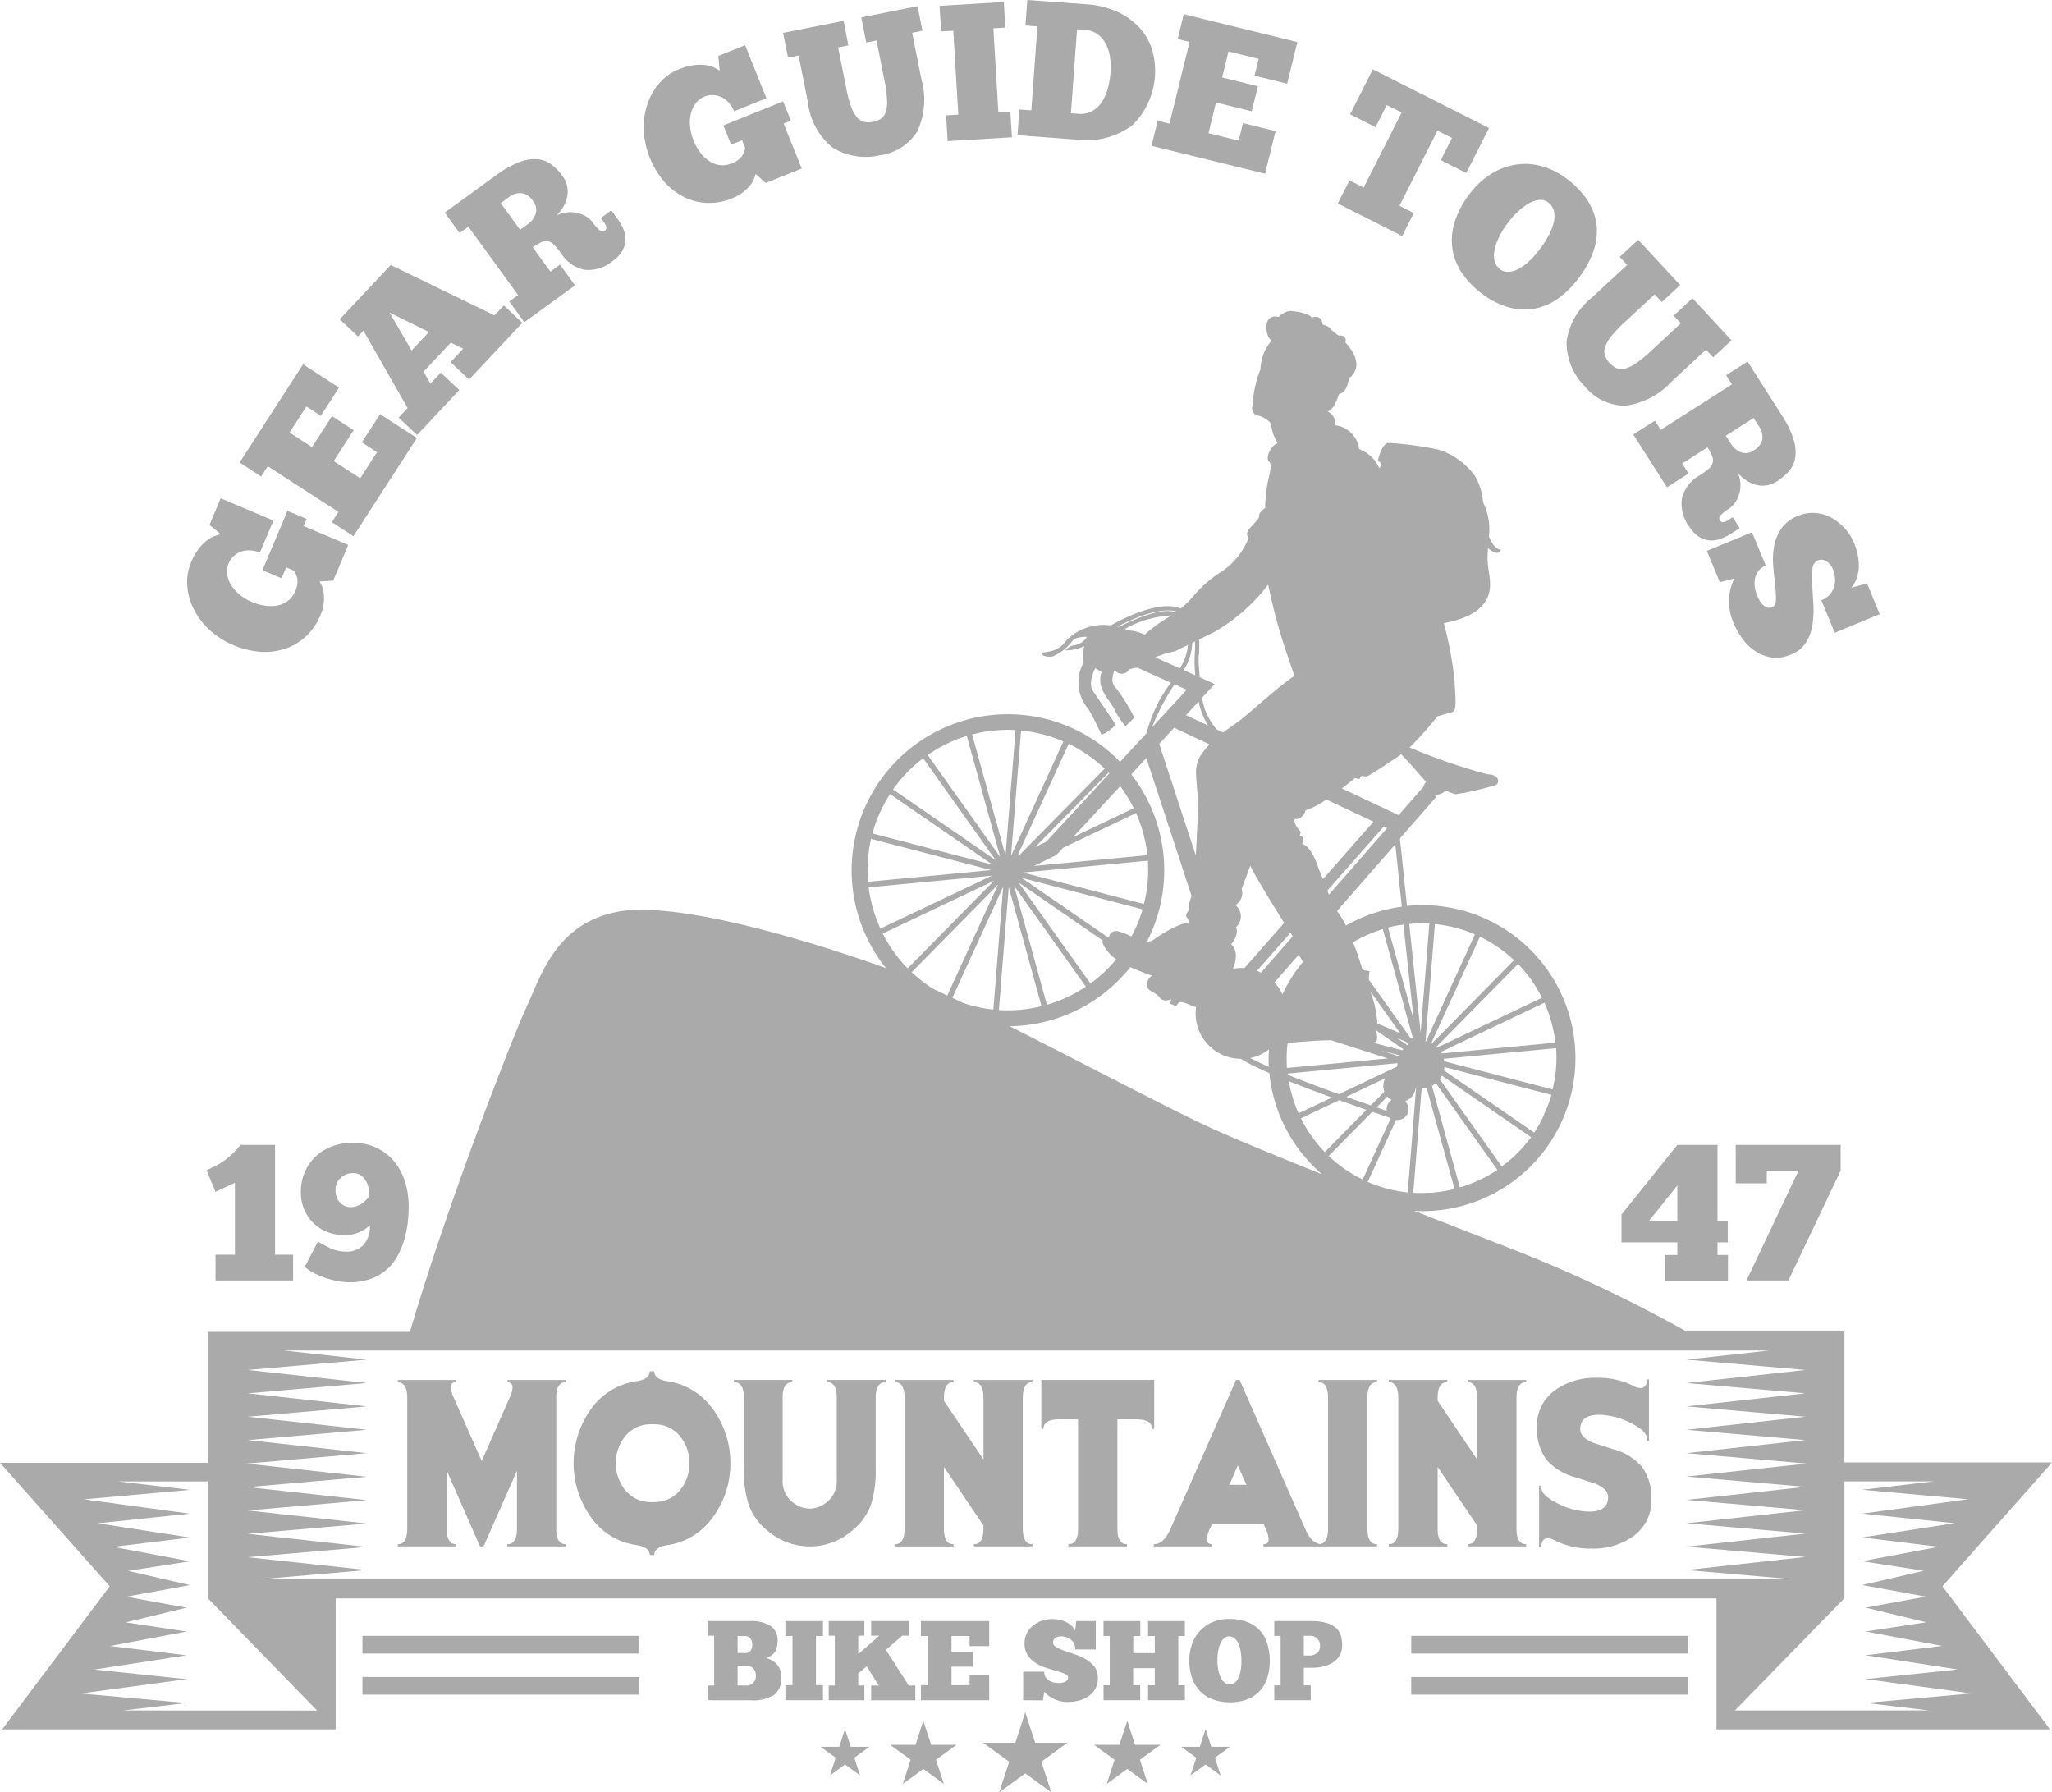 <svg xmlns="http://www.w3.org/2000/svg" width="110" height="96.067" viewBox="0 0 110 96.067">
  <g id="Group_60" data-name="Group 60" transform="translate(-733.596 -1530.725)">
    <g id="Group_1" data-name="Group 1" transform="translate(743.633 1530.725)">
      <path id="Path_1" data-name="Path 1" d="M781.176,1642.932a1.507,1.507,0,0,1,.236.777,2.278,2.278,0,0,1-.2,1.056,3.207,3.207,0,0,1-.732,1.079,3.019,3.019,0,0,1-1.077.668,3.493,3.493,0,0,1-1.334.193,4.625,4.625,0,0,1-2.825-1.207,3.926,3.926,0,0,1-.833-1.13,3.293,3.293,0,0,1-.327-1.244,2.66,2.66,0,0,1,.2-1.2,3.131,3.131,0,0,1,.465-.808,2.42,2.42,0,0,1,.468-.44,1.4,1.4,0,0,1,.4-.2,2.6,2.6,0,0,0,.26-.082l-.6-.492.6-1.427,2.826,1.191-.723,1.715a1.669,1.669,0,0,0-.56-.118,1.217,1.217,0,0,0-.486.083,1.18,1.18,0,0,0-.38.246,1.116,1.116,0,0,0-.251.368,1.086,1.086,0,0,0-.076.594,1.52,1.52,0,0,0,.217.583,2.08,2.08,0,0,0,.462.51,2.661,2.661,0,0,0,.645.385,2.847,2.847,0,0,0,.722.2,1.908,1.908,0,0,0,.667-.018,1.359,1.359,0,0,0,.552-.252,1.209,1.209,0,0,0,.375-.5,1.182,1.182,0,0,0,.12-.672,1.051,1.051,0,0,0-.2-.446l-.4-.169-.246.584-1.025-.432,1.341-3.18,1.025.432-.162.383,2.395,1.01-.808,1.916Z" transform="translate(-774.084 -1611.765)" fill="#aaa"/>
      <path id="Path_2" data-name="Path 2" d="M785.413,1614.764l3.4-5.265,1.929,1.248-.976,1.51-.777-.5-.9,1.4,1.205.779,1.072-1.659,1.161.751-1.072,1.659,1.423.92.9-1.4-.812-.525.977-1.51,1.973,1.275-3.4,5.265-1.161-.751.356-.55-3.789-2.449-.355.55Z" transform="translate(-782.605 -1589.971)" fill="#aaa"/>
      <path id="Path_3" data-name="Path 3" d="M816.855,1591.125,814,1594.166l-.993-.932.676-.721-.665-.324-1.458,1.554.366.643.555-.591.993.932-2.261,2.411-.993-.932.484-.516-2.369-4.146-.291.311-.978-.917,2.731-2.912,5.565,2.7.5-.531Zm-5.939,1.485.932-.993-2.107-1.036Z" transform="translate(-798.891 -1573.822)" fill="#aaa"/>
      <path id="Path_4" data-name="Path 4" d="M829.773,1567.986l2.733-1.986a5.308,5.308,0,0,1,1.283-.727,2.208,2.208,0,0,1,.98-.146,1.438,1.438,0,0,1,.745.3,3.115,3.115,0,0,1,.58.613,1.382,1.382,0,0,1,.246,1.074,1.8,1.8,0,0,1-.2.542,1.969,1.969,0,0,1-.383.49,1.623,1.623,0,0,1,.518-.164,1.663,1.663,0,0,1,.541.011,1.639,1.639,0,0,1,.506.184,1.253,1.253,0,0,1,.4.361,2.025,2.025,0,0,0,.348.39q.152.121.27.035.193-.14,0-.409l-.2-.278.563-.409.336.463a2.637,2.637,0,0,1,.308.547,1.39,1.39,0,0,1,.11.576,1.286,1.286,0,0,1-.161.574,1.67,1.67,0,0,1-.507.541,2.033,2.033,0,0,1-1.531.483,1.958,1.958,0,0,1-1.236-.862,4.5,4.5,0,0,0-.368-.453.691.691,0,0,0-.324-.207.586.586,0,0,0-.364.039,2.361,2.361,0,0,0-.476.282l.947,1.3.513-.373.806,1.11-2.716,1.974-.807-1.11.471-.342-2.664-3.667-.471.342Zm3-.507,1.039,1.43.378-.275a1.143,1.143,0,0,0,.464-.6.753.753,0,0,0-.151-.668.911.911,0,0,0-.607-.42.989.989,0,0,0-.7.227Z" transform="translate(-815.968 -1556.592)" fill="#aaa"/>
      <path id="Path_5" data-name="Path 5" d="M878.8,1547.4a1.5,1.5,0,0,1-.385.715,2.275,2.275,0,0,1-.889.6,3.2,3.2,0,0,1-1.282.241,3.01,3.01,0,0,1-1.233-.294,3.493,3.493,0,0,1-1.077-.811,4.623,4.623,0,0,1-1.131-2.856,3.93,3.93,0,0,1,.216-1.386,3.3,3.3,0,0,1,.653-1.109,2.654,2.654,0,0,1,1-.7,3.132,3.132,0,0,1,.9-.239,2.414,2.414,0,0,1,.642.022,1.4,1.4,0,0,1,.422.144,2.517,2.517,0,0,0,.242.127l-.077-.776,1.437-.578,1.143,2.845-1.727.694a1.676,1.676,0,0,0-.311-.48,1.209,1.209,0,0,0-.4-.287,1.187,1.187,0,0,0-.442-.1,1.112,1.112,0,0,0-.438.081,1.088,1.088,0,0,0-.475.365,1.506,1.506,0,0,0-.26.564,2.054,2.054,0,0,0-.038.687,2.664,2.664,0,0,0,.18.729,2.86,2.86,0,0,0,.364.655,1.908,1.908,0,0,0,.483.461,1.361,1.361,0,0,0,.567.214,1.209,1.209,0,0,0,.621-.087,1.175,1.175,0,0,0,.561-.388,1.047,1.047,0,0,0,.175-.457l-.163-.4-.588.236-.415-1.032,3.2-1.287.415,1.032-.386.155.969,2.411-1.929.775Z" transform="translate(-848.333 -1538.078)" fill="#aaa"/>
      <path id="Path_6" data-name="Path 6" d="M902.928,1533.493l3.242-.644.262,1.315-.551.11.437,2.2a6.266,6.266,0,0,0,.265.987,1.8,1.8,0,0,0,.319.567.727.727,0,0,0,.381.237,1.111,1.111,0,0,0,.45,0,1.287,1.287,0,0,0,.41-.151.667.667,0,0,0,.272-.34,1.669,1.669,0,0,0,.09-.643,6.289,6.289,0,0,0-.138-1.069l-.429-2.162-.551.109-.267-1.346,3.018-.6.261,1.315-.551.109.492,2.478a4.042,4.042,0,0,1-.216,2.809,2.806,2.806,0,0,1-2.014,1.279,3.357,3.357,0,0,1-2.53-.414,3.652,3.652,0,0,1-1.317-2.415l-.5-2.519-.571.114Z" transform="translate(-870.988 -1531.73)" fill="#aaa"/>
      <path id="Path_7" data-name="Path 7" d="M936.769,1531.37l3.445-.206.082,1.37-.643.038.269,4.5.643-.038.083,1.38-3.446.206-.082-1.38.654-.039-.269-4.5-.654.039Z" transform="translate(-896.44 -1531.055)" fill="#aaa"/>
      <path id="Path_8" data-name="Path 8" d="M953.612,1537.972l.1-1.379.643.047.328-4.5-.643-.047.1-1.368,3.162.23a4.747,4.747,0,0,1,1.654.4,3.666,3.666,0,0,1,1.18.837,3.167,3.167,0,0,1,.686,1.171,4.071,4.071,0,0,1-1.064,4.087,4.154,4.154,0,0,1-3.025.754Zm4.989-3.378a3.648,3.648,0,0,0-.03-.81,2.232,2.232,0,0,0-.224-.709,1.467,1.467,0,0,0-.447-.517,1.335,1.335,0,0,0-.7-.233l-.394-.029-.328,4.5.394.029a1.308,1.308,0,0,0,.724-.135,1.467,1.467,0,0,0,.519-.468,2.414,2.414,0,0,0,.329-.722A4.531,4.531,0,0,0,958.6,1534.594Z" transform="translate(-909.107 -1530.725)" fill="#aaa"/>
      <path id="Path_9" data-name="Path 9" d="M984.327,1533.8l6.088,1.494-.547,2.231-1.747-.429.22-.9-1.616-.4-.342,1.394,1.918.471-.329,1.342-1.918-.47-.4,1.645,1.615.4.231-.939,1.746.428-.56,2.282-6.088-1.494.329-1.343.636.156,1.075-4.382-.636-.156Z" transform="translate(-930.907 -1533.039)" fill="#aaa"/>
      <path id="Path_10" data-name="Path 10" d="M1031,1548.855l-1.22,2.412-1.364-.69.6-1.187-.779-.395-2.037,4.026.77.389-.624,1.234-3.45-1.746.624-1.234.761.385,2.037-4.026-.8-.4-.6,1.187-1.364-.69,1.22-2.412Z" transform="translate(-961.218 -1541.992)" fill="#aaa"/>
      <path id="Path_11" data-name="Path 11" d="M1049.148,1573.1a4.526,4.526,0,0,1-1.054-1.09,3.175,3.175,0,0,1-.513-1.282,3.259,3.259,0,0,1,.106-1.422,4.753,4.753,0,0,1,.8-1.525,4.3,4.3,0,0,1,1.136-1.071,3.532,3.532,0,0,1,1.32-.511,3.326,3.326,0,0,1,1.391.069,3.872,3.872,0,0,1,1.35.669,4.537,4.537,0,0,1,1.161,1.216,3.074,3.074,0,0,1,.463,1.322,3.186,3.186,0,0,1-.184,1.389,5.341,5.341,0,0,1-.776,1.406,4.907,4.907,0,0,1-1.143,1.124,3.188,3.188,0,0,1-1.28.528,3.094,3.094,0,0,1-1.368-.091A4.375,4.375,0,0,1,1049.148,1573.1Zm.98-1.3a.682.682,0,0,0,.447.14,1.293,1.293,0,0,0,.528-.149,2.53,2.53,0,0,0,.576-.412,4.9,4.9,0,0,0,.589-.663,5.465,5.465,0,0,0,.48-.751,2.828,2.828,0,0,0,.265-.7,1.317,1.317,0,0,0,0-.6.8.8,0,0,0-.31-.453.656.656,0,0,0-.441-.13,1.334,1.334,0,0,0-.538.162,2.85,2.85,0,0,0-.593.426,4.688,4.688,0,0,0-.593.66,4.35,4.35,0,0,0-.481.789,2.8,2.8,0,0,0-.231.7,1.262,1.262,0,0,0,.023.576A.768.768,0,0,0,1050.128,1571.791Z" transform="translate(-979.755 -1557.369)" fill="#aaa"/>
      <path id="Path_12" data-name="Path 12" d="M1076.169,1582.579l2.247,2.425-.984.912-.381-.412-1.647,1.526a6.214,6.214,0,0,0-.7.742,1.787,1.787,0,0,0-.316.569.722.722,0,0,0,0,.448,1.1,1.1,0,0,0,.24.381,1.288,1.288,0,0,0,.343.271.668.668,0,0,0,.431.053,1.675,1.675,0,0,0,.595-.261,6.3,6.3,0,0,0,.839-.678l1.617-1.5-.382-.412,1.006-.933,2.092,2.257-.984.912-.382-.412-1.852,1.717a4.04,4.04,0,0,1-2.506,1.288,2.8,2.8,0,0,1-2.145-1.045,3.357,3.357,0,0,1-.973-2.373,3.65,3.65,0,0,1,1.367-2.387l1.884-1.745-.4-.427Z" transform="translate(-998.387 -1569.725)" fill="#aaa"/>
      <path id="Path_13" data-name="Path 13" d="M1092.909,1608.9l1.818,2.848a5.306,5.306,0,0,1,.649,1.325,2.209,2.209,0,0,1,.087.986,1.442,1.442,0,0,1-.344.726,3.1,3.1,0,0,1-.647.542,1.378,1.378,0,0,1-.534.206,1.4,1.4,0,0,1-.552-.024,1.807,1.807,0,0,1-.529-.23,1.958,1.958,0,0,1-.466-.411,1.633,1.633,0,0,1,.132.526,1.687,1.687,0,0,1-.044.54,1.654,1.654,0,0,1-.215.495,1.27,1.27,0,0,1-.385.382,2.052,2.052,0,0,0-.411.323c-.086.1-.1.185-.051.267q.128.2.409.023l.289-.184.375.587-.482.307a2.626,2.626,0,0,1-.565.275,1.376,1.376,0,0,1-.581.075,1.284,1.284,0,0,1-.563-.2,1.672,1.672,0,0,1-.51-.538,2.035,2.035,0,0,1-.39-1.558,1.96,1.96,0,0,1,.935-1.182,4.352,4.352,0,0,0,.474-.34.692.692,0,0,0,.227-.311.585.585,0,0,0-.018-.365,2.342,2.342,0,0,0-.253-.492l-1.358.867.341.535-1.156.738-1.807-2.83,1.157-.739.313.491,3.82-2.439-.313-.491Zm.326,3.023-1.489.951.252.394a1.142,1.142,0,0,0,.571.5.751.751,0,0,0,.676-.11.913.913,0,0,0,.456-.581.991.991,0,0,0-.185-.715Z" transform="translate(-1009.267 -1589.519)" fill="#aaa"/>
      <path id="Path_14" data-name="Path 14" d="M1102.693,1643.672l2.422-1,.737,1.788a.881.881,0,0,0-.43.334,1.077,1.077,0,0,0-.161.443,1.379,1.379,0,0,0,.018.453,2.242,2.242,0,0,0,.11.377,2.287,2.287,0,0,0,.13.261,1.057,1.057,0,0,0,.181.235.628.628,0,0,0,.228.142.38.38,0,0,0,.279-.02q.183-.075.19-.4a5.851,5.851,0,0,0-.045-.78q-.053-.457-.1-1a3.984,3.984,0,0,1,.042-1.058,2.536,2.536,0,0,1,.377-.954,1.9,1.9,0,0,1,.9-.692,1.977,1.977,0,0,1,1.016-.154,2.215,2.215,0,0,1,.878.3,2.84,2.84,0,0,1,1.116,1.289,3.729,3.729,0,0,1,.193.618,2.826,2.826,0,0,1,.066.636,2.013,2.013,0,0,1-.1.611,1.741,1.741,0,0,1-.308.548l.847-.237.681,1.653-2.412.994-.717-1.739a1.212,1.212,0,0,0,.436-.292,1.11,1.11,0,0,0,.242-.409,1.211,1.211,0,0,0,.053-.483,1.663,1.663,0,0,0-.124-.505.843.843,0,0,0-.125-.207.95.95,0,0,0-.185-.177.553.553,0,0,0-.226-.1.43.43,0,0,0-.247.028.516.516,0,0,0-.3.454,4.375,4.375,0,0,0-.016.833q.03.482.064,1.042a5.327,5.327,0,0,1-.042,1.086,2.61,2.61,0,0,1-.334.964,1.637,1.637,0,0,1-.825.672,1.941,1.941,0,0,1-1.048.157,2.164,2.164,0,0,1-.879-.346,2.7,2.7,0,0,1-.689-.677,4.183,4.183,0,0,1-.47-.84,3,3,0,0,1-.2-.7,2.947,2.947,0,0,1-.028-.641,2.678,2.678,0,0,1,.1-.564,2.47,2.47,0,0,1,.185-.464l-.784.2Z" transform="translate(-1021.232 -1614.144)" fill="#aaa"/>
    </g>
    <g id="Group_2" data-name="Group 2" transform="translate(753.026 1618.409)">
      <rect id="Rectangle_2" data-name="Rectangle 2" width="14.841" height="0.948" transform="translate(0 0)" fill="#aaa"/>
      <rect id="Rectangle_3" data-name="Rectangle 3" width="14.841" height="0.948" transform="translate(56.222 0)" fill="#aaa"/>
    </g>
    <g id="Group_3" data-name="Group 3" transform="translate(753.026 1620.611)">
      <rect id="Rectangle_4" data-name="Rectangle 4" width="14.841" height="0.948" transform="translate(0)" fill="#aaa"/>
      <rect id="Rectangle_5" data-name="Rectangle 5" width="14.841" height="0.948" transform="translate(56.222)" fill="#aaa"/>
    </g>
    <g id="Group_4" data-name="Group 4" transform="translate(777.585 1622.502)">
      <path id="Path_15" data-name="Path 15" d="M948.454,1900.948l.533,1.639h1.723l-1.394,1.013.533,1.639-1.394-1.013-1.394,1.013.532-1.639-1.394-1.013h1.723Z" transform="translate(-937.483 -1900.948)" fill="#aaa"/>
      <path id="Path_16" data-name="Path 16" d="M927.849,1902.768l.42,1.294h1.361l-1.1.8.421,1.294-1.1-.8-1.1.8.42-1.294-1.1-.8h1.361Z" transform="translate(-922.343 -1902.316)" fill="#aaa"/>
      <path id="Path_17" data-name="Path 17" d="M912.35,1904.589l.308.949h1l-.807.587.308.949-.808-.587-.807.587.308-.949-.807-.587h1Z" transform="translate(-911.044 -1903.686)" fill="#aaa"/>
      <path id="Path_18" data-name="Path 18" d="M971.958,1902.768l-.421,1.294h-1.361l1.1.8-.42,1.294,1.1-.8,1.1.8-.421-1.294,1.1-.8h-1.361Z" transform="translate(-955.518 -1902.316)" fill="#aaa"/>
      <path id="Path_19" data-name="Path 19" d="M990.336,1904.589l-.308.949h-1l.807.587-.308.949.807-.587.808.587-.308-.949.808-.587h-1Z" transform="translate(-969.697 -1903.686)" fill="#aaa"/>
    </g>
    <g id="Group_5" data-name="Group 5" transform="translate(754.919 1604.229)">
      <path id="Path_20" data-name="Path 20" d="M828.626,1838.028h-3.142v-.116q.517,0,.517-.833v-3.11l-1.792,4.06h-.19l-1.782-4.06v3.131q0,.812.506.812v.116h-3.131v-.116q.505,0,.506-.833v-7.021q0-.813-.5-.823v-.126h3.12v.116q-.284,0-.284.274a1.584,1.584,0,0,0,.148.537l1.507,3.416,1.508-3.416a1.439,1.439,0,0,0,.148-.537c0-.169-.092-.257-.274-.264v-.126h3.132v.116q-.517,0-.517.812v7.064q0,.812.517.812Z" transform="translate(-819.611 -1828.644)" fill="#aaa"/>
      <path id="Path_21" data-name="Path 21" d="M866.037,1832.16a4.846,4.846,0,0,1-1.086,3.089,3.6,3.6,0,0,1-2.32,1.307q-.675.116-.675.527h-.242q0-.411-.675-.527a3.609,3.609,0,0,1-2.33-1.307,4.975,4.975,0,0,1,0-6.179,3.61,3.61,0,0,1,2.33-1.307q.675-.116.675-.527h.242q0,.412.675.527a3.6,3.6,0,0,1,2.32,1.307A4.848,4.848,0,0,1,866.037,1832.16Zm-2.193,0a2.249,2.249,0,0,0-.506-1.445,1.726,1.726,0,0,0-1.1-.622,3.218,3.218,0,0,0-.738,0,1.727,1.727,0,0,0-1.1.622,2.315,2.315,0,0,0,0,2.889,1.724,1.724,0,0,0,1.1.622,3.2,3.2,0,0,0,.738,0,1.722,1.722,0,0,0,1.1-.622A2.246,2.246,0,0,0,863.844,1832.16Z" transform="translate(-848.208 -1827.236)" fill="#aaa"/>
      <path id="Path_22" data-name="Path 22" d="M900.435,1829.224a.455.455,0,0,0-.432.264,1.285,1.285,0,0,0-.105.569v3.785a6.062,6.062,0,0,1-.232,1.877,3.134,3.134,0,0,1-1.033,1.466,3.467,3.467,0,0,1-4.534,0,3.134,3.134,0,0,1-1.033-1.466,6.049,6.049,0,0,1-.232-1.877v-3.785q0-.833-.538-.833v-.116h3.131v.116q-.517,0-.517.8v4.429a1.432,1.432,0,0,0,.674,1.307,1.466,1.466,0,0,0,.78.243,1.414,1.414,0,0,0,.77-.243,1.432,1.432,0,0,0,.675-1.307v-4.429q0-.8-.517-.8v-.116h3.142Z" transform="translate(-874.278 -1828.644)" fill="#aaa"/>
      <path id="Path_23" data-name="Path 23" d="M934.5,1838.028h-3.142v-.116q.517,0,.517-.833v-.168l-2.119-3.142v3.332q0,.812.516.812v.116h-3.142v-.116q.516,0,.517-.833v-7.021q0-.833-.517-.833v-.116h3.142v.116q-.516,0-.516.812v.19l2.119,3.142v-3.311q0-.833-.517-.833v-.116H934.5v.116q-.517,0-.517.812v7.064q0,.812.517.812Z" transform="translate(-900.477 -1828.644)" fill="#aaa"/>
      <path id="Path_24" data-name="Path 24" d="M964.825,1831.733h-.116q0-.516-.833-.516h-1.023v5.894q0,.8.517.8v.116h-3.142v-.116q.517,0,.517-.833v-5.862h-1.023q-.833,0-.833.516h-.116v-2.625h6.052Z" transform="translate(-924.275 -1828.644)" fill="#aaa"/>
      <path id="Path_25" data-name="Path 25" d="M992.116,1838.028h-3.142v-.116q.285,0,.284-.274a1.587,1.587,0,0,0-.148-.538l-.116-.264h-2.773l-.126.264a1.587,1.587,0,0,0-.148.538q0,.274.285.274v.116H983.1v-.116q.537,0,.9-.833l3.511-7.971h.19l3.511,7.971q.358.833.907.833Zm-4.049-3.3-.464-1.043-.454,1.043Z" transform="translate(-942.572 -1828.644)" fill="#aaa"/>
      <path id="Path_26" data-name="Path 26" d="M1021.843,1838.028H1018.7v-.116q.517,0,.517-.833v-7.021q0-.833-.517-.833v-.116h3.142v.116q-.517,0-.516.812v7.064q0,.812.516.812Z" transform="translate(-969.347 -1828.644)" fill="#aaa"/>
      <path id="Path_27" data-name="Path 27" d="M1041.255,1838.028h-3.142v-.116q.517,0,.517-.833v-.168l-2.119-3.142v3.332q0,.812.516.812v.116h-3.142v-.116q.517,0,.517-.833v-7.021q0-.833-.517-.833v-.116h3.142v.116q-.516,0-.516.812v.19l2.119,3.142v-3.311q0-.833-.517-.833v-.116h3.142v.116q-.517,0-.517.812v7.064q0,.812.517.812Z" transform="translate(-980.767 -1828.644)" fill="#aaa"/>
      <path id="Path_28" data-name="Path 28" d="M1072.088,1835.125a2.347,2.347,0,0,1-1.012,2.035,3.713,3.713,0,0,1-2.214.633,4.158,4.158,0,0,1-1.961-.443.791.791,0,0,0-.359-.106q-.359,0-.348.453l-.126.011v-3.289h.126v.126q0,.4.88.833a3.818,3.818,0,0,0,1.681.432q1.013,0,1.013-.78,0-.421-.686-.717l-1.054-.337a3.133,3.133,0,0,1-1.571-.949,2.815,2.815,0,0,1-.506-1.719,2.346,2.346,0,0,1,1.012-2.035,3.71,3.71,0,0,1,2.214-.633,4.155,4.155,0,0,1,1.961.443.774.774,0,0,0,.348.105q.369,0,.358-.453l.116-.011v3.29h-.116v-.127q0-.4-.88-.832a3.818,3.818,0,0,0-1.682-.433q-1.012,0-1.012.78,0,.422.686.717l1.054.338a3.108,3.108,0,0,1,1.56.938A2.819,2.819,0,0,1,1072.088,1835.125Z" transform="translate(-1004.885 -1828.292)" fill="#aaa"/>
    </g>
    <g id="Group_7" data-name="Group 7" transform="translate(744.67 1591.979)">
      <g id="Group_6" data-name="Group 6" transform="translate(0 0)">
        <path id="Path_29" data-name="Path 29" d="M778.27,1779.644c.145-.069.287-.138.426-.208a4.152,4.152,0,0,0,.421-.244,4.036,4.036,0,0,0,.452-.354,4.92,4.92,0,0,0,.52-.556h1.851v5.884h.967v1.383h-4.158v-1.383h1.039v-3.856l-1.039.488Z" transform="translate(-778.27 -1778.168)" fill="#aaa"/>
        <path id="Path_30" data-name="Path 30" d="M799.565,1783.124q.27.156.655.343a1.947,1.947,0,0,0,.863.187,1.206,1.206,0,0,0,.93-.364,1.489,1.489,0,0,0,.338-1.05,1.867,1.867,0,0,1-.567.374,1.95,1.95,0,0,1-.805.156,2.451,2.451,0,0,1-.91-.166,2.2,2.2,0,0,1-1.237-1.206,2.379,2.379,0,0,1-.182-.946,2.672,2.672,0,0,1,.192-1.008,2.474,2.474,0,0,1,.551-.837,2.638,2.638,0,0,1,.879-.572,3.075,3.075,0,0,1,1.175-.213,2.936,2.936,0,0,1,1.19.239,2.755,2.755,0,0,1,.946.681,3.125,3.125,0,0,1,.624,1.081,4.381,4.381,0,0,1,.224,1.45,7.368,7.368,0,0,1-.052.842,5.448,5.448,0,0,1-.182.894,4.408,4.408,0,0,1-.354.863,2.612,2.612,0,0,1-1.429,1.237,3.3,3.3,0,0,1-1.164.188,3.388,3.388,0,0,1-.593-.058,5.012,5.012,0,0,1-.65-.161,3.964,3.964,0,0,1-.628-.26,2.694,2.694,0,0,1-.52-.343Zm1.788-1.85a1.028,1.028,0,0,0,.338-.073,1.261,1.261,0,0,0,.27-.151,1.606,1.606,0,0,0,.213-.187,2.079,2.079,0,0,0,.156-.182,2.16,2.16,0,0,0-.042-.41,1.292,1.292,0,0,0-.146-.4.944.944,0,0,0-.27-.3.694.694,0,0,0-.416-.12.937.937,0,0,0-.676.26.846.846,0,0,0-.27.634,1.327,1.327,0,0,0,.041.322.764.764,0,0,0,.146.3.888.888,0,0,0,.26.218A.794.794,0,0,0,801.353,1781.273Z" transform="translate(-793.598 -1777.822)" fill="#aaa"/>
      </g>
    </g>
    <g id="Group_9" data-name="Group 9" transform="translate(820.518 1592.093)">
      <g id="Group_8" data-name="Group 8" transform="translate(0 0)">
        <path id="Path_31" data-name="Path 31" d="M1084.233,1782.014l2.994-3.732h2.152v4.1h.551v1.123h-.551v.676h.561v1.372h-3.368v-1.372h.655v-.676h-2.994Zm2.994.364v-1.923l-1.539,1.923Z" transform="translate(-1084.233 -1778.282)" fill="#aaa"/>
        <path id="Path_32" data-name="Path 32" d="M1108.933,1778.282h5.624v1.383l-2.8,5.884h-2.245l2.786-5.884h-1.7v.676h-1.663Z" transform="translate(-1102.81 -1778.282)" fill="#aaa"/>
      </g>
    </g>
    <path id="Path_33" data-name="Path 33" d="M843.6,1659.644H832.469v-7.019H824a75.4,75.4,0,0,0-9.013-4.286c-1.63-.634-3.577-1.392-5.578-2.177a8.2,8.2,0,1,0-.389-16.346l-.38-3.618,1.957-2.241-.107-.094a.812.812,0,0,0,.608-.235,2.749,2.749,0,0,0,.533.2,15.045,15.045,0,0,0,2.141-.491c.215-.08.23-.575-.428-.575a31.319,31.319,0,0,1-4.184-1.442,16.855,16.855,0,0,0,1.491-1.669s.469-.133.75-.209.243-.441.166-1.7a19.306,19.306,0,0,0-.573-3.082c2.867-.548,2.515-2.058,2.406-2.8a4.472,4.472,0,0,1-.034-1.221c.6.52.685.068.685.068-.365.037-.64-.7-.64-.7a3.218,3.218,0,0,0-.312-1.819,3.321,3.321,0,0,0-.423-1.4,3.8,3.8,0,0,0-1.962-1.429,18.223,18.223,0,0,0-2.715-.364c-.369.1-.533.941-.533.941.307.222.073.422.073.422a1.9,1.9,0,0,0-1.083-1.027,1.467,1.467,0,0,0-1.275-1.278.749.749,0,0,0-.417-.742c.363-.079.608-.927.608-.927.479-.109.528-.842.528-.842,1.012-.783-.183-1.923-.183-1.923a.273.273,0,0,0-.32-.371c-.066.01-.461-.334-.461-.334-.047-.165-.433-.259-.433-.259-.087-.612-.586-.371-.586-.371-.141-.228-.751-.323-1.1-.361a.972.972,0,0,0-.679.323c-.4-.1-.678.1-.652.621s.28.639.28.639a2.473,2.473,0,0,0-.6,1.543,6,6,0,0,0-.423,1.952.4.4,0,0,0,.343.545,1.228,1.228,0,0,1,.646.419,2.287,2.287,0,0,0,.361,1.044c-.422.148-.659.844-.476.981s.055.625-.066,1.127a8.236,8.236,0,0,0-.136,1.369s-.331.216-.318.4-.237.368-.514.7-.049.495-.049.495a3.881,3.881,0,0,1-1.434,1.8,6.532,6.532,0,0,0-1.475,1.26,5.084,5.084,0,0,1-.731.732c-1.175-.5-3.287.641-3.756.908a2.8,2.8,0,0,0-2.354.775c-.506.749-1.238.592-1.311.722s.313.225.569.158a2.628,2.628,0,0,0,1.02-.8c.165-.272.806-.244.806-.244a1.025,1.025,0,0,1-.766.468c-.166.005-.382.254-.382.254a2.125,2.125,0,0,0,1.006-.234,1.452,1.452,0,0,0-.036.883,2.168,2.168,0,0,0,.261,2.511,14.488,14.488,0,0,1,.687,1.357c.257-.026.772-.526.772-.526s-.912-1.357-1.218-1.8.115-1.235.115-1.235l.339.2c-.293.909.417,1.458.694,2.014a4.424,4.424,0,0,0,.588.9l.475-.457a9.106,9.106,0,0,0-1.091-1.725c-.21-.3.037-.841.037-.841a.451.451,0,0,0,.749.015c.06-.072.259-.1.472-.131l1.79.808a7.616,7.616,0,0,0-1.3,2.7l-1.422,1.537a8.372,8.372,0,0,0-12.544,11.064l-.158-.06c-3.166-1.136-10.877-3.612-14.247-2.963s-4.14,3.572-4.911,5.2c-.588,1.239-4.152,10.3-6.206,17.315H744.738v7.019H733.6l5.877,6.619-5.765,7.668h17.878v-7.019h74.021v7.019h17.878l-5.765-7.668Zm-48.473-32.253a7.465,7.465,0,0,1-.208,2.32l-6.48-1.686Zm-6.1.281,1.191-.58.362-.391,3.917-1.861a7.553,7.553,0,0,1,.608,2.255Zm5.819,2.327a7.555,7.555,0,0,1-.38,1.022c-.067.147-.14.289-.216.43-.188-.082-.376-.167-.551-.229-.6-.212-.648.255-.648.255-.028,0-.05.009-.075.013l-4.607-3.177Zm-2.14,1.666c-.041.15.085.39.394.734a1.833,1.833,0,0,0,.332.276,7.467,7.467,0,0,1-1.381,1.3l-3.85-5.415Zm-.9,2.478a7.539,7.539,0,0,1-2.089.97l-1.76-6.383Zm-2.376,1.047a7.509,7.509,0,0,1-2.288.205l.528-6.586Zm-2.584.18a7.46,7.46,0,0,1-1.657-.368l-.539-.263,2.724-5.953Zm11.592,6.313c-1.9-.865-6.568-3.322-10.721-5.42a8.388,8.388,0,0,0,6.474-3.17,12.176,12.176,0,0,0,1.159.459.6.6,0,0,0-.266.492c-.021.359.479.383.672.675s.627.1.627.1l-.067.235.346.138c.144-.4.443-.165.915.01a.447.447,0,0,0,.138.027,2.431,2.431,0,0,0,2.445,2.781l-.015.025a10.136,10.136,0,0,0,1.05.54c.142.065.292.131.446.2a8.215,8.215,0,0,0,2.825,5.424C801.971,1643.2,799.765,1642.29,798.43,1641.682Zm-.628-16.856c-.032.711-.067,1.534-.112,2.285l-1.961-5.986.8-.86,1.9.893a4.243,4.243,0,0,0-.431.525C797.439,1622.493,797.877,1623.143,797.8,1624.826Zm2.042,6.125a.763.763,0,0,0-.033-1.18.745.745,0,0,0,.336-.868l.464-1.239c.314.64,1.244,2.147,1.816,3.061l-2.131,2.423a2.457,2.457,0,0,0-.616.033l0-.012c.407-.942-.091-1.295-.091-1.295C800.071,1631.259,799.844,1630.951,799.844,1630.951Zm5.116,6.069,3.018.968-5.4.512a7.215,7.215,0,0,1,.034-1.351C803.552,1637.087,804.559,1637,804.96,1637.02Zm-.211-8.033,3.02-3.432.178.084-3.115,3.567C804.806,1629.138,804.778,1629.064,804.748,1628.987Zm2.671,7.124a5.586,5.586,0,0,0-.325-1.578c-.016-.045-.026-.089-.039-.133l1.593,2.24Zm1.561,1,.106.149c-.014.008-.026.02-.039.029l-.577-.4Zm-1.68.014c.222-.083.045-.634.045-.634s0-.009,0-.012l1.468,1.012c-.019.021-.038.04-.056.062l-1.573-.409A.528.528,0,0,0,807.3,1637.121Zm1.3.694a.486.486,0,0,0-.019.054l-.986-.316Zm-.1.595-3.137,1.491c-.9-.324-1.868-.686-2.74-1.038,0-.022-.008-.044-.01-.067l5.888-.558A1.32,1.32,0,0,0,808.5,1638.41Zm-.57,2.387-.548-.187.577-.585a.858.858,0,0,0,.228.187.58.58,0,0,0-.257.585Zm-.128-1.036-.732.742c-.39-.135-.836-.291-1.313-.461l2.1-1c-.01.019-.023.035-.032.055A.869.869,0,0,0,807.8,1639.76Zm-2.819.32-1.784.848a7.292,7.292,0,0,1-.523-1.724C803.415,1639.5,804.216,1639.8,804.979,1640.081Zm.393.142c.528.19,1.026.364,1.462.515l-2.234,2.267a7.229,7.229,0,0,1-1.279-1.808Zm1.773.622c.424.146.768.262.994.338l-1.506,3.292a7.226,7.226,0,0,1-1.823-1.261Zm1.278.432h0a.581.581,0,0,0,.48-1,.848.848,0,0,0,.569-.716l.022.007-.448,5.6a7.223,7.223,0,0,1-2.145-.566Zm.75-4.411-2.208-3.1a2.426,2.426,0,0,1,.036-.456l-.377-.07c-.176-.588-.346-1.077-.506-1.485a7.3,7.3,0,0,1,1.594-.7l1.623,5.884Zm-6.835-2.3v0a2.442,2.442,0,0,0-.435-.653l1.3-1.488c.072.121.148.249.224.385A8.2,8.2,0,0,0,802.339,1634.565Zm-1.158-1.181-.047-.024c-.057-.026-.115-.048-.173-.069l1.8-2.042.121.191Zm.427,5.054c-.383-.169-.721-.329-1-.476a2.444,2.444,0,0,0,1-.461A8.169,8.169,0,0,0,801.609,1638.438Zm7.736,6.752.448-5.6a1.268,1.268,0,0,0,.265-.037l1.5,5.428A7.232,7.232,0,0,1,809.345,1645.19Zm2.5-.285-1.5-5.455a1.253,1.253,0,0,0,.211-.138l3.3,4.645A7.257,7.257,0,0,1,811.842,1644.905Zm2.252-1.12-3.333-4.687a1.228,1.228,0,0,0,.116-.19l4.778,3.294A7.172,7.172,0,0,1,814.094,1643.785Zm2.271-2.8a7.3,7.3,0,0,1-.54.975l-4.838-3.335a1.2,1.2,0,0,0,.025-.18l5.739,1.493A7.319,7.319,0,0,1,816.366,1640.982Zm.459-1.335-5.819-1.514c-.008-.044-.021-.087-.033-.131l6.028-.572A7.162,7.162,0,0,1,816.825,1639.647Zm.148-2.512-6.116.58c-.014-.026-.03-.051-.046-.076l5.564-2.644A7.262,7.262,0,0,1,816.973,1637.135Zm-.725-2.409-5.638,2.679-.039-.035,4.388-4.452A7.216,7.216,0,0,1,816.248,1634.726Zm-1.5-2.016-4.427,4.491-.025-.015,2.621-5.729A7.216,7.216,0,0,1,814.746,1632.711Zm-2.1-1.376-2.634,5.758-.017,0,.505-6.311A7.2,7.2,0,0,1,812.645,1631.335Zm-2.442-.578-.468,5.839-.611-5.818A7.247,7.247,0,0,1,810.2,1630.757Zm-.837,5.17L808,1630.972a7.221,7.221,0,0,1,.829-.156Zm-.639-6.078a8.239,8.239,0,0,0-3,1.014,4.878,4.878,0,0,0-.474-.782l3.124-3.577Zm-2.49-6.887.226.042c.081-.311.231-.058.443-.165.166-.084,1.121-.684,1.783-1.158.161.124,1.336,1.475,1.336,1.475a.645.645,0,0,0-.139.262l-1.329,1.522-3.04-1.43C805.929,1623.206,806.237,1622.962,806.237,1622.962Zm-3.226,2.182c.4.061.558-.46.558-.46a4.179,4.179,0,0,0,1.107-.584l2.532,1.192-2.71,3.08c-.1-.249-.213-.52-.322-.814-.4-1.084-.8-1.062-.8-1.062.19-.505-.131-.428-.131-.428l.067-.235C802.869,1625.366,803.011,1625.144,803.011,1625.144Zm-5.154-8.8c.011-.263.021-.544.007-.823l.768-.374a9.7,9.7,0,0,0,2.93-2.563s.2.991.515,2.136.9,2.763.9,2.763c-.628.346-2.6,2.161-3.082,2.493-.2.138-.465.317-.746.535l-.337-.158a3.3,3.3,0,0,1-.794-1.706l.677-.733-.806-.364c0-.016,0-.033,0-.049-.01-.133-.02-.26-.031-.38A6.076,6.076,0,0,1,797.857,1616.347Zm.5,3.8-1.2-.565.676-.73A3.733,3.733,0,0,0,798.362,1620.143Zm-.716-4.513c.007.235,0,.475-.012.707a6.323,6.323,0,0,0,0,.808c.009.1.017.2.025.3l-.623-.282a2.8,2.8,0,0,0,.459-1.462Zm-4.058-.776-.09-.023c.686-.361,2.236-1.082,3.18-.8-.021.016-.042.032-.063.046C795.857,1613.734,794,1614.643,793.587,1614.854Zm.461.189a1.551,1.551,0,0,0-.166-.086,5.8,5.8,0,0,1,2.5-.723c-.122.078-.246.154-.375.231a7.594,7.594,0,0,0-1.06.8A2.319,2.319,0,0,0,794.048,1615.043Zm1.463,1.436a5.639,5.639,0,0,1,1.068-.326s.173-.086.684-.336a2.643,2.643,0,0,1-.422,1.238l-.012.019Zm1.05,1.453.639.289-1.868,2.019A13.063,13.063,0,0,1,796.561,1617.932Zm-1.525,3.943,2.422,7.392c-.005.018-.01.04-.016.054-.19.506-.109.686-.109.686s-.256.292-.127.412a.423.423,0,0,1,.087.346c-.272-.165-1.453.541-1.859.846a.541.541,0,0,1-.361.1c.056-.109.111-.219.162-.332a8.37,8.37,0,0,0-1.008-8.627Zm-1.4,1.511a7.55,7.55,0,0,1,.725,1.184l-3.248,1.544Zm-.582-.685-3.388,3.663-.591.288,3.936-3.994Zm-.254-.253-4.528,4.593-.143.07,2.742-5.992A7.507,7.507,0,0,1,792.8,1622.447ZM790.6,1621l-2.806,6.133.538-6.718A7.486,7.486,0,0,1,790.6,1621Zm-2.564-.607-.538,6.717-1.788-6.483A7.5,7.5,0,0,1,788.039,1620.388Zm-2.611.317,1.787,6.479-3.884-5.463A7.521,7.521,0,0,1,785.428,1620.7Zm-2.339,1.19,3.884,5.462-5.5-3.79A7.452,7.452,0,0,1,783.089,1621.895Zm-2.3,2.872a7.543,7.543,0,0,1,.523-.954l5.495,3.788-6.437-1.675A7.527,7.527,0,0,1,780.785,1624.766Zm-.493,1.448,6.437,1.675-6.6.626A7.47,7.47,0,0,1,780.292,1626.214Zm-.132,2.6,6.6-.625-5.969,2.836A7.526,7.526,0,0,1,780.16,1628.81Zm6.724-.357-4.633,4.7a7.5,7.5,0,0,1-1.335-1.865Zm-4.421,4.909,4.633-4.7-2.721,5.947q-.4-.191-.765-.366A7.5,7.5,0,0,1,782.463,1633.362Zm-35.584,31.353,6.376-.553-6.376-.7,6.376-.553-6.376-.7,6.376-.553-6.376-.7,6.376-.553-6.437-.708,6.437-.558-6.376-.7,6.376-.553-6.376-.7,6.376-.553-6.376-.7,6.376-.553-6.376-.7,6.376-.553-4.452-.49H828.45l-4.452.49,6.376.553-6.376.7,6.376.553-6.376.7,6.376.553-6.376.7,6.376.553-6.376.7,6.437.558L824,1660.4l6.376.553-6.376.7,6.376.553-6.376.7,6.376.553-6.376.7,6.376.553-6.376.7,5.7.494H747.557l5.7-.494Zm-6.682,8.214,3.393-.4-5.676-.509,5.676-.769-4.938-.515,4.938-.763-4.1-.5,4.1-.774-3.253-.493,3.253-.785-3.233-.589,3.415-.622-3.309-.764,3.309-.513-4.1-.774,4.1-.5-4.938-.763,4.938-.515-5.676-.769,5.676-.509-3.832-.45h4.8v6.266h0l5.841,6v.014Zm86.412-.013,5.854-6h.005v-6.266h4.783l-3.832.45,5.676.509-5.676.769,4.938.515-4.938.763,4.1.5-4.1.774,3.309.513-3.309.764,3.415.622-3.233.589,3.253.785-3.253.493,4.1.774-4.1.5,4.938.763-4.938.515,5.676.769-5.676.509,3.393.4H826.609Z" transform="translate(0 -50.532)" fill="#aaa"/>
    <g id="Group_11" data-name="Group 11" transform="translate(771.528 1617.501)">
      <g id="Group_10" data-name="Group 10" transform="translate(0)">
        <path id="Path_34" data-name="Path 34" d="M886.612,1885.484v-.789h.352v-2.67h-.352v-.783h2.264a1.891,1.891,0,0,1,1.123.27.9.9,0,0,1,.364.768,1.622,1.622,0,0,1-.031.337.845.845,0,0,1-.1.255.677.677,0,0,1-.182.2,1.239,1.239,0,0,1-.285.152,1.537,1.537,0,0,1,.31.13.933.933,0,0,1,.255.21.971.971,0,0,1,.173.3,1.13,1.13,0,0,1,.063.391,1.105,1.105,0,0,1-.385.938,2.118,2.118,0,0,1-1.265.294Zm1.609-3.441v.911h.37a.372.372,0,0,0,.328-.125.6.6,0,0,0,.085-.343.45.45,0,0,0-.112-.328.386.386,0,0,0-.289-.115Zm.485,2.652a.488.488,0,0,0,.492-.522.575.575,0,0,0-.127-.382.473.473,0,0,0-.383-.152h-.467v1.056Z" transform="translate(-886.612 -1881.126)" fill="#aaa"/>
        <path id="Path_35" data-name="Path 35" d="M903.433,1881.242h2.015v.8h-.376v2.634h.376v.807h-2.015v-.807h.382v-2.634h-.382Z" transform="translate(-899.263 -1881.126)" fill="#aaa"/>
        <path id="Path_36" data-name="Path 36" d="M914.7,1882.025h-.328v.989l1.129-.989h-.437v-.783h2.021v.783h-.352l-.88.759,1.226,1.912h.352v.789h-2.367v-.789h.413l-.655-1.032-.449.382v.649h.328v.789h-1.912v-.789h.328v-2.67h-.328v-.783H914.7Z" transform="translate(-906.297 -1881.126)" fill="#aaa"/>
        <path id="Path_37" data-name="Path 37" d="M932.739,1881.242h3.66v1.341h-1.05v-.54h-.971v.837h1.153v.807h-1.153v.989h.971v-.564h1.05v1.372h-3.66v-.807h.382v-2.634h-.382Z" transform="translate(-921.304 -1881.126)" fill="#aaa"/>
        <path id="Path_38" data-name="Path 38" d="M954.847,1885.153v-1.529h1.129a.512.512,0,0,0,.085.306.629.629,0,0,0,.2.185.8.8,0,0,0,.249.091,1.294,1.294,0,0,0,.228.024,1.224,1.224,0,0,0,.17-.012.6.6,0,0,0,.167-.046.369.369,0,0,0,.127-.091.221.221,0,0,0,.052-.154c0-.077-.057-.141-.173-.192a3.475,3.475,0,0,0-.431-.148q-.258-.073-.561-.167a2.335,2.335,0,0,1-.562-.258,1.478,1.478,0,0,1-.431-.416,1.108,1.108,0,0,1-.173-.64,1.155,1.155,0,0,1,.143-.583,1.3,1.3,0,0,1,.358-.407,1.655,1.655,0,0,1,.944-.315,2.174,2.174,0,0,1,.376.033,1.674,1.674,0,0,1,.358.106,1.177,1.177,0,0,1,.307.191,1,1,0,0,1,.227.288l.061-.51h1.044v1.523h-1.1a.71.71,0,0,0-.06-.3.661.661,0,0,0-.167-.222.707.707,0,0,0-.249-.136.981.981,0,0,0-.3-.046.5.5,0,0,0-.14.021.551.551,0,0,0-.136.061.331.331,0,0,0-.1.1.253.253,0,0,0-.039.14.3.3,0,0,0,.179.261,2.554,2.554,0,0,0,.446.194l.577.2a3.093,3.093,0,0,1,.576.264,1.53,1.53,0,0,1,.446.395.959.959,0,0,1,.179.594,1.128,1.128,0,0,1-.149.6,1.257,1.257,0,0,1-.382.4,1.6,1.6,0,0,1-.519.222,2.473,2.473,0,0,1-.559.067,1.759,1.759,0,0,1-.425-.048,1.706,1.706,0,0,1-.352-.128,1.556,1.556,0,0,1-.282-.179,1.459,1.459,0,0,1-.209-.2l-.067.467Z" transform="translate(-937.932 -1880.795)" fill="#aaa"/>
        <path id="Path_39" data-name="Path 39" d="M972.23,1881.242H974.2v.8h-.376v.916h1.153v-.916h-.358v-.8h1.972v.8h-.352v2.64h.352v.8h-1.972v-.8h.358v-.917H973.82v.917h.376v.8H972.23v-.8h.334v-2.64h-.334Z" transform="translate(-951.006 -1881.126)" fill="#aaa"/>
        <path id="Path_40" data-name="Path 40" d="M992.961,1885.243a2.631,2.631,0,0,1-.874-.14,1.838,1.838,0,0,1-.689-.418,1.905,1.905,0,0,1-.449-.7,2.781,2.781,0,0,1-.161-.992,2.5,2.5,0,0,1,.155-.9,2.051,2.051,0,0,1,.437-.7,1.934,1.934,0,0,1,.673-.455,2.253,2.253,0,0,1,.865-.161,2.641,2.641,0,0,1,.968.161,1.8,1.8,0,0,1,.68.455,1.863,1.863,0,0,1,.4.713,3.111,3.111,0,0,1,.13.929,2.847,2.847,0,0,1-.14.925,1.851,1.851,0,0,1-.412.695,1.8,1.8,0,0,1-.671.437A2.556,2.556,0,0,1,992.961,1885.243Zm0-.953a.4.4,0,0,0,.258-.091.762.762,0,0,0,.194-.255,1.491,1.491,0,0,0,.124-.395,2.854,2.854,0,0,0,.042-.516,3.2,3.2,0,0,0-.039-.519,1.66,1.66,0,0,0-.121-.419.767.767,0,0,0-.209-.282.468.468,0,0,0-.3-.1.381.381,0,0,0-.252.094.767.767,0,0,0-.194.264,1.641,1.641,0,0,0-.127.407,2.708,2.708,0,0,0-.046.516,2.56,2.56,0,0,0,.051.537,1.64,1.64,0,0,0,.14.41.726.726,0,0,0,.212.261A.451.451,0,0,0,992.961,1884.29Z" transform="translate(-964.963 -1880.776)" fill="#aaa"/>
        <path id="Path_41" data-name="Path 41" d="M1009.151,1881.242h1.966a2.841,2.841,0,0,1,.856.106,1.269,1.269,0,0,1,.509.285.9.9,0,0,1,.246.413,1.876,1.876,0,0,1,.064.495,1.054,1.054,0,0,1-.127.528,1.108,1.108,0,0,1-.346.373,1.628,1.628,0,0,1-.507.225,2.415,2.415,0,0,1-.616.076h-.461v.941h.37v.8h-1.954v-.8h.34v-2.646h-.34Zm1.584.789v1.056h.273a.671.671,0,0,0,.431-.13.45.45,0,0,0,.164-.373.539.539,0,0,0-.149-.413.585.585,0,0,0-.416-.14Z" transform="translate(-978.774 -1881.126)" fill="#aaa"/>
      </g>
    </g>
  </g>
</svg>
